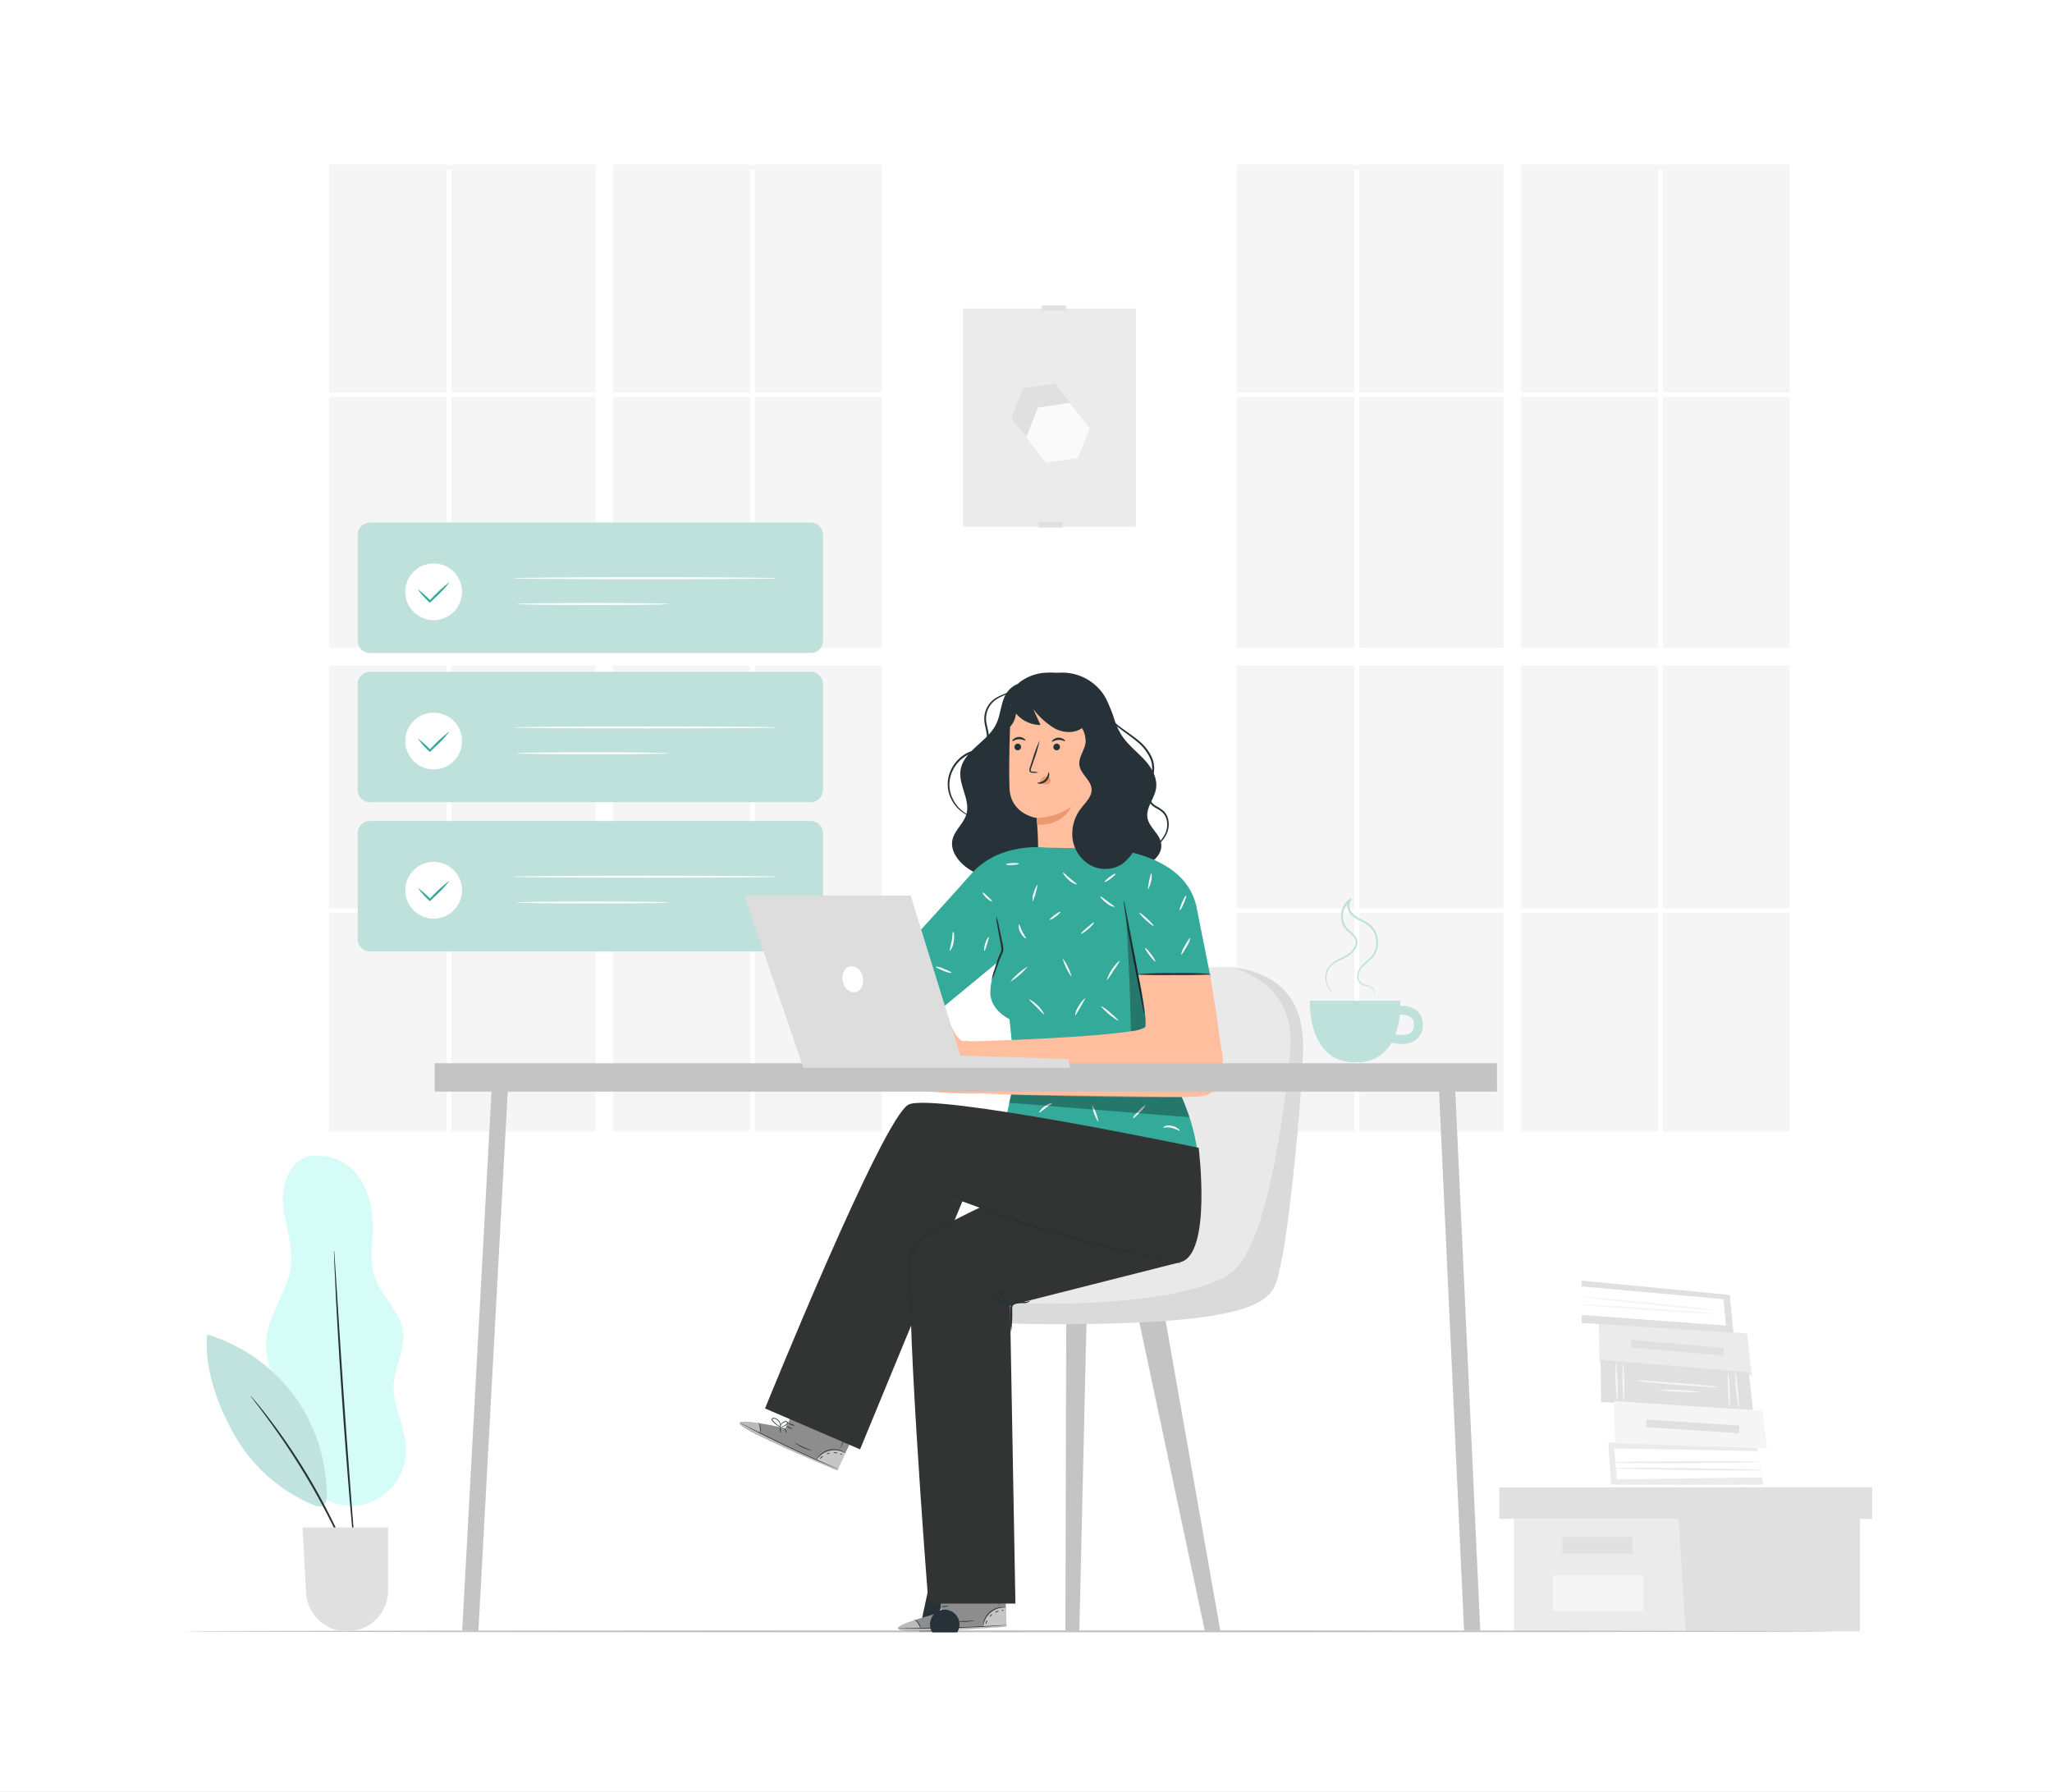 <svg xmlns="http://www.w3.org/2000/svg" width="536" height="468" viewBox="0 0 536 468"><rect x="0" y="0" width="536" height="468" fill="#808080" stroke="none"/><defs><clipPath id="clip-path"><path id="Rectangle_1852" fill="none" d="M0 0h440.987v383.336H0z" data-name="Rectangle 1852"/></clipPath><clipPath id="clip-path-5"><path id="Rectangle_1841" fill="none" d="M0 0h31.352v44.908H0z" data-name="Rectangle 1841" transform="translate(5.988 305.539)"/></clipPath><clipPath id="clip-path-9"><path id="Rectangle_1845" fill="none" d="M0 0h6.085v4.986H0z" data-name="Rectangle 1845" transform="translate(208.786 376.873)"/></clipPath><clipPath id="clip-path-10"><path id="Rectangle_1846" fill="none" d="M0 0h28.392v2.787H0z" data-name="Rectangle 1846" transform="translate(186.503 380.131)"/></clipPath><clipPath id="clip-path-11"><path id="Rectangle_1847" fill="none" d="M0 0h7.563v4.982H0z" data-name="Rectangle 1847" transform="translate(165.24 335.836)"/></clipPath><clipPath id="clip-path-12"><path id="Rectangle_1848" fill="none" d="M0 0h25.726v12.701H0z" data-name="Rectangle 1848" transform="translate(145.113 328.341)"/></clipPath><clipPath id="clip-path-13"><path id="Rectangle_1849" fill="none" d="M0 0h5.063v29.283H0z" data-name="Rectangle 1849" transform="translate(246.16 197.061)"/></clipPath><clipPath id="clip-path-14"><path id="Rectangle_1850" fill="none" d="M0 0h47.075v5.911H0z" data-name="Rectangle 1850" transform="translate(215.631 242.899)"/></clipPath><clipPath id="clip-Metro_Net_100_fiber"><path d="M0 0h536v468H0z"/></clipPath></defs><g id="Metro_Net_100_fiber" clip-path="url(#clip-Metro_Net_100_fiber)" data-name="Metro Net 100% fiber"><path fill="#fff" d="M0 0h536v468H0z"/><g id="Group_12599" data-name="Group 12599" transform="translate(48 43)"><g id="Mask_Group_12598" clip-path="url(#clip-path)" data-name="Mask Group 12598"><path id="Rectangle_1808" fill="#ebebeb" d="M0 0h45.131v56.974H0z" data-name="Rectangle 1808" transform="translate(203.555 37.56)"/><path id="Rectangle_1809" fill="#e0e0e0" d="M0 0h6.26v1.52H0z" data-name="Rectangle 1809" transform="translate(223.276 93.256)"/><path id="Path_11789" fill="#e0e0e0" d="m227.566 57.175-8.314 1.216-3.1 7.808 5.209 6.591 8.313-1.216 3.1-7.808Z" data-name="Path 11789"/><path id="Path_11790" fill="#fafafa" d="m231.452 62.223-8.313 1.216-3.1 7.808 5.21 6.591 8.313-1.216 3.1-7.808Z" data-name="Path 11790"/><path id="Rectangle_1810" fill="#e0e0e0" d="M0 0h6.26v1.301H0z" data-name="Rectangle 1810" transform="translate(224.159 36.787)"/><path id="Rectangle_1811" fill="#f5f5f5" d="M0 0h30.655v65.62H0z" data-name="Rectangle 1811" transform="translate(275.131 60.637)"/><path id="Rectangle_1812" fill="#f5f5f5" d="M0 0h37.669v63.403H0z" data-name="Rectangle 1812" transform="translate(307.059 130.841)"/><path id="Path_11791" fill="#f5f5f5" d="M349.312 0v59.5h35.769V1.292h1.273V59.5h33.1V0Z" data-name="Path 11791"/><path id="Rectangle_1813" fill="#f5f5f5" d="M0 0h30.655v63.403H0z" data-name="Rectangle 1813" transform="translate(275.131 130.842)"/><path id="Rectangle_1814" fill="#f5f5f5" d="M0 0h33.105v63.403H0z" data-name="Rectangle 1814" transform="translate(386.353 130.841)"/><path id="Rectangle_1815" fill="#f5f5f5" d="M0 0h37.669v65.62H0z" data-name="Rectangle 1815" transform="translate(307.059 60.637)"/><path id="Rectangle_1816" fill="#f5f5f5" d="M0 0h33.105v65.62H0z" data-name="Rectangle 1816" transform="translate(386.353 60.636)"/><path id="Rectangle_1817" fill="#f5f5f5" d="M0 0h30.655v57.133H0z" data-name="Rectangle 1817" transform="translate(275.131 195.379)"/><path id="Path_11792" fill="#f5f5f5" d="M275.131 0v59.5h30.655V1.292h1.273V59.5h37.669V0Z" data-name="Path 11792"/><path id="Rectangle_1818" fill="#f5f5f5" d="M0 0h37.669v57.133H0z" data-name="Rectangle 1818" transform="translate(307.059 195.38)"/><path id="Rectangle_1819" fill="#f5f5f5" d="M0 0h33.105v57.133H0z" data-name="Rectangle 1819" transform="translate(386.353 195.38)"/><path id="Rectangle_1820" fill="#f5f5f5" d="M0 0h35.769v65.62H0z" data-name="Rectangle 1820" transform="translate(349.312 60.637)"/><path id="Rectangle_1821" fill="#f5f5f5" d="M0 0h35.769v57.133H0z" data-name="Rectangle 1821" transform="translate(349.312 195.379)"/><path id="Rectangle_1822" fill="#f5f5f5" d="M0 0h35.769v63.403H0z" data-name="Rectangle 1822" transform="translate(349.312 130.841)"/><path id="Rectangle_1823" fill="#f5f5f5" d="M0 0h30.655v65.62H0z" data-name="Rectangle 1823" transform="translate(37.976 60.637)"/><path id="Rectangle_1824" fill="#f5f5f5" d="M0 0h37.669v63.403H0z" data-name="Rectangle 1824" transform="translate(69.904 130.841)"/><path id="Path_11793" fill="#f5f5f5" d="M112.156 0v59.5h35.769V1.292h1.275V59.5h33.1V0Z" data-name="Path 11793"/><path id="Rectangle_1825" fill="#f5f5f5" d="M0 0h30.655v63.403H0z" data-name="Rectangle 1825" transform="translate(37.976 130.842)"/><path id="Rectangle_1826" fill="#f5f5f5" d="M0 0h33.105v63.403H0z" data-name="Rectangle 1826" transform="translate(149.198 130.841)"/><path id="Rectangle_1827" fill="#f5f5f5" d="M0 0h37.669v65.62H0z" data-name="Rectangle 1827" transform="translate(69.903 60.637)"/><path id="Rectangle_1828" fill="#f5f5f5" d="M0 0h33.105v65.62H0z" data-name="Rectangle 1828" transform="translate(149.198 60.636)"/><path id="Rectangle_1829" fill="#f5f5f5" d="M0 0h30.655v57.133H0z" data-name="Rectangle 1829" transform="translate(37.976 195.379)"/><path id="Path_11794" fill="#f5f5f5" d="M37.975 0v59.5H68.63V1.292h1.27V59.5h37.669V0Z" data-name="Path 11794"/><path id="Rectangle_1830" fill="#f5f5f5" d="M0 0h37.669v57.133H0z" data-name="Rectangle 1830" transform="translate(69.904 195.38)"/><path id="Rectangle_1831" fill="#f5f5f5" d="M0 0h33.105v57.133H0z" data-name="Rectangle 1831" transform="translate(149.198 195.38)"/><path id="Rectangle_1832" fill="#f5f5f5" d="M0 0h35.769v65.62H0z" data-name="Rectangle 1832" transform="translate(112.156 60.637)"/><path id="Rectangle_1833" fill="#f5f5f5" d="M0 0h35.769v57.133H0z" data-name="Rectangle 1833" transform="translate(112.156 195.379)"/><path id="Rectangle_1834" fill="#f5f5f5" d="M0 0h35.769v63.403H0z" data-name="Rectangle 1834" transform="translate(112.156 130.841)"/><path id="Path_11795" fill="#ebebeb" d="M347.447 353.682v29.389h90.381v-29.389Z" data-name="Path 11795"/><path id="Path_11796" fill="#e0e0e0" d="M390.424 345.465h-46.769v8.217h97.332v-8.217Z" data-name="Path 11796"/><path id="Path_11797" fill="#e0e0e0" d="M390.424 345.465v7.456l1.9 30.15h45.507v-29.389h3.16v-8.217Z" data-name="Path 11797"/><path id="Rectangle_1835" fill="#e0e0e0" d="M0 0h18.329v4.424H0z" data-name="Rectangle 1835" transform="translate(360.087 358.421)"/><path id="Rectangle_1836" fill="#f5f5f5" d="M0 0h23.535v9.342H0z" data-name="Rectangle 1836" transform="translate(357.729 368.375)"/><path id="Path_11798" fill="#ebebeb" d="m369.774 313.016-.131-11.049 38.713 3.319 1.208 10.929Z" data-name="Path 11798"/><path id="Rectangle_1837" fill="#e0e0e0" d="M0 0h1.993v24.304H0z" data-name="Rectangle 1837" transform="rotate(-85.107 357.238 -51.362)"/><path id="Path_11799" fill="#e0e0e0" d="m365.159 302.526-.014-11.049 38.675 3.723.985 9.873Z" data-name="Path 11799"/><path id="Path_11800" fill="#fff" d="m365.147 292.98-.019 7.455 37.69 2.781-.63-6.88Z" data-name="Path 11800"/><g id="Group_12566" data-name="Group 12566"><g id="Group_12565" clip-path="url(#clip-path)" data-name="Group 12565"><path id="Path_11801" fill="#f5f5f5" d="M399.953 299.2a6.88 6.88 0 0 1-1.367-.036l-3.706-.291c-3.126-.269-7.44-.676-12.2-1.157s-9.074-.946-12.191-1.308l-3.69-.456a6.889 6.889 0 0 1-1.348-.238 6.831 6.831 0 0 1 1.363.036l3.706.291c3.125.268 7.443.675 12.208 1.157s9.076.946 12.193 1.308l3.69.456a6.9 6.9 0 0 1 1.345.238" data-name="Path 11801"/><path id="Path_11802" fill="#f5f5f5" d="M399.874 300.136a6.987 6.987 0 0 1-1.377.006l-3.74-.177c-3.157-.173-7.515-.447-12.326-.781s-9.166-.667-12.315-.933l-3.728-.342a6.954 6.954 0 0 1-1.361-.2 7 7 0 0 1 1.378-.006l3.74.178c3.157.172 7.515.446 12.327.781s9.163.666 12.313.933l3.727.342a6.923 6.923 0 0 1 1.362.2" data-name="Path 11802"/><path id="Path_11803" fill="#e0e0e0" d="m370.219 323.2-.143-11.049 38.716 3.283 1.1 9.861Z" data-name="Path 11803"/><path id="Path_11804" fill="#f5f5f5" d="M374.485 323.432a57.234 57.234 0 0 1-.425-10.9 57.242 57.242 0 0 1 .425 10.9" data-name="Path 11804"/><path id="Path_11805" fill="#f5f5f5" d="M375.941 312.65a56.941 56.941 0 0 1 .236 10.869 56.941 56.941 0 0 1-.236-10.869" data-name="Path 11805"/><path id="Path_11806" fill="#fff" d="M379.464 317.515c6.747.744 14.683 1.171 21.544 1.782" data-name="Path 11806"/><path id="Path_11807" fill="#f5f5f5" d="M401.008 319.3a20.051 20.051 0 0 1-3.17-.08c-1.952-.109-4.649-.277-7.626-.5s-5.671-.471-7.615-.7a17.534 17.534 0 0 1-3.133-.5 21.112 21.112 0 0 1 3.167.135l7.62.549c2.976.222 5.67.447 7.617.651a18.293 18.293 0 0 1 3.14.447" data-name="Path 11807"/><path id="Path_11808" fill="#f5f5f5" d="M403.837 324.977a47.212 47.212 0 0 1-.484-9.891 47.221 47.221 0 0 1 .484 9.891" data-name="Path 11808"/><path id="Path_11809" fill="#f5f5f5" d="M406.222 325.1a47.713 47.713 0 0 1-.976-9.906 47.725 47.725 0 0 1 .976 9.906" data-name="Path 11809"/><path id="Path_11810" fill="#fff" d="M385.21 319.989c4.267.291 7.517.5 10.916.583" data-name="Path 11810"/><path id="Path_11811" fill="#f5f5f5" d="M396.125 320.571a57.309 57.309 0 0 1-10.916-.582 57.516 57.516 0 0 1 10.916.582" data-name="Path 11811"/><path id="Path_11812" fill="#ebebeb" d="m372.816 344.778-.728-11.025 38.837 1.227 1.619 9.79Z" data-name="Path 11812"/><path id="Path_11813" fill="#fff" d="m374.353 343.393 37.792-.54-1.052-6.864-37.452-.692Z" data-name="Path 11813"/><path id="Path_11814" fill="#f5f5f5" d="m373.874 333.97-.358-11.043 38.773 2.53 1.291 9.838Z" data-name="Path 11814"/><path id="Rectangle_1838" fill="#e0e0e0" d="M0 0h1.993v24.304H0z" data-name="Rectangle 1838" transform="rotate(-86.288 366.895 -38.897)"/><path id="Path_11815" fill="#ebebeb" d="M411.481 338.814a8.169 8.169 0 0 1-1.484.107l-4.043.1c-3.414.06-8.13.108-13.338.128s-9.926.009-13.34-.024l-4.044-.067a8.164 8.164 0 0 1-1.484-.1 8.092 8.092 0 0 1 1.48-.107l4.042-.1c3.414-.06 8.132-.108 13.344-.128s9.928-.009 13.342.024l4.043.067a8.129 8.129 0 0 1 1.482.1" data-name="Path 11815"/><path id="Path_11816" fill="#ebebeb" d="M411.925 340.955a8.253 8.253 0 0 1-1.5.081l-4.073.026c-3.438 0-8.187-.036-13.431-.108s-9.995-.167-13.432-.262l-4.07-.139a8.2 8.2 0 0 1-1.493-.122 8.148 8.148 0 0 1 1.493-.08l4.072-.027c3.438 0 8.189.037 13.437.109s10 .167 13.433.261l4.07.139a8.269 8.269 0 0 1 1.49.122" data-name="Path 11816"/></g></g><g id="Group_12568" data-name="Group 12568"><g id="Group_12567" clip-path="url(#clip-path)" data-name="Group 12567"><path id="Path_11817" fill="#c1c1c1" d="M430.344 383.076c0 .144-96.344.26-215.162.26C96.323 383.336 0 383.22 0 383.076s96.323-.26 215.182-.26c118.818 0 215.162.116 215.162.26" data-name="Path 11817"/></g></g><g id="Group_12573" data-name="Group 12573"><g id="Group_12572" clip-path="url(#clip-path)" data-name="Group 12572"><path id="Path_11818" fill="#d6fcf7" d="M33.139 258.908c-5.292.851-7.658 7.354-7.195 12.694s2.657 10.56 2.07 15.887c-.745 6.766-5.858 12.485-6.453 19.265-.7 8 4.951 15.089 6.639 22.936.822 3.818.707 7.857 2.129 11.495a14.832 14.832 0 0 0 15.91 8.914 14.831 14.831 0 0 0 11.839-13.871c.118-6.14-3.671-11.923-3.21-18.047.34-4.527 2.993-8.816 2.424-13.319-.676-5.358-5.641-9.163-7.393-14.272s-.069-10.741-.674-16.11c-1.085-9.631-6.425-16.345-16.086-15.572" data-name="Path 11818"/><path id="Path_11819" fill="#d6fcf7" d="M6.117 305.539c-.9 8.924 3.046 19.423 7.635 27.128a42.535 42.535 0 0 0 19.978 17.34c.933.39 2.1.718 2.88.081a2.878 2.878 0 0 0 .729-2.289 44.17 44.17 0 0 0-8.574-26.329 44.17 44.17 0 0 0-22.648-15.931" data-name="Path 11819"/><g id="Group_12571" data-name="Group 12571" opacity=".1"><g id="Group_12570" data-name="Group 12570"><g id="Group_12569" clip-path="url(#clip-path-5)" data-name="Group 12569"><path id="Path_11820" d="M6.117 305.539c-.9 8.924 3.046 19.423 7.635 27.128a42.535 42.535 0 0 0 19.978 17.34c.933.39 2.1.718 2.88.081a2.878 2.878 0 0 0 .729-2.289 44.17 44.17 0 0 0-8.574-26.329 44.17 44.17 0 0 0-22.648-15.931" data-name="Path 11820"/></g></g></g><path id="Path_11821" fill="#263238" d="M44.99 368.666a2.366 2.366 0 0 1-.254-.5l-.637-1.462a224.152 224.152 0 0 0-2.359-5.361 190.441 190.441 0 0 0-8.86-17.152 190.42 190.42 0 0 0-10.6-16.14c-1.461-2-2.665-3.594-3.513-4.687l-.961-1.272a2.328 2.328 0 0 1-.308-.465 2.3 2.3 0 0 1 .387.4l1.036 1.214c.9 1.056 2.146 2.624 3.646 4.6a162.915 162.915 0 0 1 10.749 16.1 163.26 163.26 0 0 1 8.75 17.262c.981 2.276 1.734 4.134 2.214 5.434.223.607.4 1.1.549 1.5a2.35 2.35 0 0 1 .159.535" data-name="Path 11821"/><path id="Path_11822" fill="#263238" d="M39.245 283.6a5.3 5.3 0 0 1 .1.856l.178 2.458.582 9.042c.481 7.635 1.159 18.182 1.978 29.827s1.627 22.186 2.219 29.814c.29 3.778.525 6.853.691 9.035l.168 2.457a5.332 5.332 0 0 1 .024.861 5.608 5.608 0 0 1-.126-.852q-.1-.906-.262-2.449c-.206-2.179-.5-5.249-.852-9.022-.684-7.622-1.548-18.158-2.368-29.809s-1.44-22.2-1.83-29.842l-.421-9.052-.084-2.463a5.552 5.552 0 0 1 .006-.861" data-name="Path 11822"/><path id="Path_11823" fill="#e0e0e0" d="M31.037 355.94h22.348v16.407a10.728 10.728 0 0 1-21.441.573Z" data-name="Path 11823"/></g></g><g id="Group_12575" data-name="Group 12575"><g id="Group_12574" fill="#bfe1dc" clip-path="url(#clip-path)" data-name="Group 12574"><path id="Path_11824" d="M322.093 220.953a6.439 6.439 0 0 0-4.324-1.245c.006-.833-.032-1.347-.032-1.347H294.15s-.741 15.574 11.184 16.124c5.337.246 8.392-2.146 10.14-5.156a11.84 11.84 0 0 0 2.676.326 6.189 6.189 0 0 0 3.715-1.05 4.683 4.683 0 0 0 1.773-3.991 4.563 4.563 0 0 0-1.545-3.661m-1.616 5.787c-1.007.755-2.811.639-3.986.427a20.782 20.782 0 0 0 1.148-5.122 4.487 4.487 0 0 1 2.954.684 2.31 2.31 0 0 1 .72 1.885 2.47 2.47 0 0 1-.836 2.126" data-name="Path 11824"/><path id="Path_11825" d="M310.846 216.941a1.224 1.224 0 0 0 .191-.592 1.828 1.828 0 0 0-.973-1.419 5.866 5.866 0 0 0-1.251-.428 3.881 3.881 0 0 1-1.511-.676 2.263 2.263 0 0 1-.775-1.756 3.994 3.994 0 0 1 .6-2.058c.808-1.312 2.27-2.14 3.293-3.436a5.731 5.731 0 0 0 .851-4.988 5.535 5.535 0 0 0-1.388-2.425 9.44 9.44 0 0 0-2.522-1.6 7.254 7.254 0 0 1-2.667-1.908 3.918 3.918 0 0 1-.7-1.585 2.65 2.65 0 0 1 .224-1.784 2.136 2.136 0 0 1 .652-.7l.267.446a5.037 5.037 0 0 0-2.269 5.18 4.392 4.392 0 0 0 1.293 2.481 10.305 10.305 0 0 1 2.046 2.1 2.728 2.728 0 0 1 .347 1.459 3.348 3.348 0 0 1-.407 1.38 5.647 5.647 0 0 1-1.818 1.945c-1.45.917-2.944 1.378-4.045 2.218a4.241 4.241 0 0 0-1.77 3.092 5.114 5.114 0 0 0 .465 2.731 5.292 5.292 0 0 0 1.531 1.835c0 .007-.054-.016-.146-.07a2.688 2.688 0 0 1-.4-.262 4.274 4.274 0 0 1-1.166-1.414 5.226 5.226 0 0 1-.572-2.846 4.491 4.491 0 0 1 1.836-3.355c1.15-.9 2.673-1.4 4.025-2.282a5.231 5.231 0 0 0 1.656-1.8 2.417 2.417 0 0 0 .047-2.394 10.263 10.263 0 0 0-1.974-1.983 4.885 4.885 0 0 1-1.451-2.75 5.533 5.533 0 0 1 2.519-5.722l.267.446a1.624 1.624 0 0 0-.48.514 2.8 2.8 0 0 0 .436 2.808 6.866 6.866 0 0 0 2.479 1.759 9.83 9.83 0 0 1 2.644 1.7 6.013 6.013 0 0 1 1.5 2.649 6.164 6.164 0 0 1-.974 5.382c-1.124 1.372-2.571 2.169-3.319 3.363-.746 1.155-.815 2.689.052 3.4.851.689 1.955.69 2.676 1.151a1.912 1.912 0 0 1 .974 1.6.93.93 0 0 1-.171.473c-.077.084-.118.122-.125.116" data-name="Path 11825"/></g></g><g id="Group_12577" data-name="Group 12577"><g id="Group_12576" clip-path="url(#clip-path)" data-name="Group 12576"><path id="Path_11826" fill="#bfe1dc" d="M163.74 127.554H48.667a3.23 3.23 0 0 1-3.23-3.231V96.71a3.231 3.231 0 0 1 3.23-3.231H163.74a3.231 3.231 0 0 1 3.23 3.231v27.613a3.23 3.23 0 0 1-3.23 3.231" data-name="Path 11826"/><path id="Path_11827" fill="#fff" d="M71.054 116.2a7.406 7.406 0 1 1-1.145-10.41 7.406 7.406 0 0 1 1.145 10.41" data-name="Path 11827"/><path id="Path_11828" fill="#34aa9a" d="M69.439 109.052a33.027 33.027 0 0 1-4 4.265l-.979.944-.182.176-.174-.178a22.837 22.837 0 0 1-2.99-3.349 22.85 22.85 0 0 1 3.348 2.991h-.355l.968-.954a33 33 0 0 1 4.364-3.892" data-name="Path 11828"/><path id="Path_11829" fill="#fff" d="M155.108 108.019c0 .144-15.449.26-34.5.26s-34.506-.116-34.506-.26 15.446-.26 34.506-.26 34.5.116 34.5.26" data-name="Path 11829"/><path id="Path_11830" fill="#fff" d="M126.8 114.758c0 .144-8.932.26-19.947.26s-19.948-.116-19.948-.26 8.93-.26 19.948-.26 19.947.116 19.947.26" data-name="Path 11830"/><path id="Path_11831" fill="#bfe1dc" d="M163.74 166.53H48.667a3.23 3.23 0 0 1-3.23-3.23v-27.614a3.23 3.23 0 0 1 3.23-3.231H163.74a3.23 3.23 0 0 1 3.23 3.231V163.3a3.23 3.23 0 0 1-3.23 3.23" data-name="Path 11831"/><path id="Path_11832" fill="#fff" d="M71.054 155.175a7.406 7.406 0 1 1-1.145-10.41 7.406 7.406 0 0 1 1.145 10.41" data-name="Path 11832"/><path id="Path_11833" fill="#34aa9a" d="M69.439 148.028a33.027 33.027 0 0 1-4 4.265l-.979.944-.182.176-.174-.178a22.836 22.836 0 0 1-2.99-3.349 22.85 22.85 0 0 1 3.348 2.991h-.355l.968-.955a33 33 0 0 1 4.364-3.892" data-name="Path 11833"/><path id="Path_11834" fill="#fff" d="M155.108 146.995c0 .145-15.449.261-34.5.261s-34.508-.116-34.508-.261 15.446-.259 34.506-.259 34.5.116 34.5.259" data-name="Path 11834"/><path id="Path_11835" fill="#fff" d="M126.8 153.735c0 .144-8.932.26-19.947.26s-19.948-.116-19.948-.26 8.93-.26 19.948-.26 19.947.116 19.947.26" data-name="Path 11835"/><path id="Path_11836" fill="#bfe1dc" d="M163.74 205.506H48.667a3.23 3.23 0 0 1-3.23-3.23v-27.614a3.23 3.23 0 0 1 3.23-3.231H163.74a3.23 3.23 0 0 1 3.23 3.231v27.614a3.23 3.23 0 0 1-3.23 3.23" data-name="Path 11836"/><path id="Path_11837" fill="#fff" d="M71.054 194.151a7.406 7.406 0 1 1-1.145-10.41 7.406 7.406 0 0 1 1.145 10.41" data-name="Path 11837"/><path id="Path_11838" fill="#34aa9a" d="M69.439 187.005a33.027 33.027 0 0 1-4 4.265l-.979.944-.182.176-.174-.178a22.838 22.838 0 0 1-2.99-3.349 22.849 22.849 0 0 1 3.348 2.991h-.355l.968-.955a33 33 0 0 1 4.364-3.892" data-name="Path 11838"/><path id="Path_11839" fill="#fff" d="M155.108 185.972c0 .144-15.449.26-34.5.26s-34.506-.116-34.506-.26 15.446-.26 34.506-.26 34.5.116 34.5.26" data-name="Path 11839"/><path id="Path_11840" fill="#fff" d="M126.8 192.711c0 .144-8.932.26-19.947.26s-19.948-.116-19.948-.26 8.93-.26 19.948-.26 19.947.116 19.947.26" data-name="Path 11840"/></g></g><path id="Path_11841" fill="#c4c4c4" d="m230.52 300.649-.231 82.426h3.646l1.911-82.634Z" data-name="Path 11841"/><path id="Path_11842" fill="#c4c4c4" d="m249.008 299.525 17.721 83.551h4.06l-14.751-83.551Z" data-name="Path 11842"/><path id="Path_11843" fill="#263238" d="M192.121 383.076h4.061l19.609-82.634-5.876-.338Z" data-name="Path 11843"/><g id="Group_12597" data-name="Group 12597"><g id="Group_12596" clip-path="url(#clip-path)" data-name="Group 12596"><path id="Path_11844" fill="#e9e9e9" d="M272.018 209.6s22.466-1.283 20.22 24.714-3.531 52.313-11.875 61.3-92.432 9.308-99.493 1.926 13.48-7.06 17.332-7.06 27.6 2.246 35.3-17.973 5.778-64.189 38.513-62.906" data-name="Path 11844"/><path id="Path_11845" fill="#dadada" d="M273.46 209.614s17.174 3.517 15.568 21.49-6.1 49.425-14.441 57.448-41.042 9.772-58.734 8.666c-20.539-1.284-33.5-5.195-33.5-5.195s-3.749 2.411-2.613 3.964 11.15 7.8 59.7 6.756 45.173-8.2 47.189-16.028 6.244-49.541 5.656-58.714-5.2-16.778-18.82-18.387" data-name="Path 11845"/><path id="Path_11846" fill="#263238" d="M225.218 133.389a13.045 13.045 0 0 1 15.026 4.977c2.171 3.351 2.673 7.581 4.889 10.9 1.571 2.352 3.892 4.085 5.807 6.167s3.492 4.825 3.009 7.612c-.454 2.619-2.668 4.932-2.223 7.552.416 2.455 3.036 4.054 3.542 6.492.6 2.871-2.17 5.555-5.067 6s-5.782-.67-8.507-1.752-5.633-2.166-8.518-1.643c-3.358.609-5.921 3.237-8.857 4.974a18.317 18.317 0 0 1-19.955-1.189c-2.207-1.689-4.128-4.316-3.594-7.044.5-2.542 2.948-4.3 3.662-6.79 1.063-3.7-2.017-7.483-1.552-11.307.626-5.145 6.966-7.5 9.28-12.134 1.11-2.225 1.207-4.832 2.186-7.119s3.521-4.328 5.81-3.354" data-name="Path 11846"/><path id="Path_11847" fill="#ffbe9d" d="M223.058 180.171c.337-1.825-.253-9.526-.253-9.526s-6.827-.862-7.121-7.829.4-23.014.4-23.014l12.566-6.034 10.966 12.5.207 33.79Z" data-name="Path 11847"/><path id="Path_11848" fill="#263238" d="M216.975 152.1a.868.868 0 1 0 .884-.875.883.883 0 0 0-.884.875" data-name="Path 11848"/><path id="Path_11849" fill="#263238" d="M216.417 150.541c.11.117.76-.431 1.7-.466s1.629.438 1.729.311c.049-.056-.064-.271-.367-.492a2.258 2.258 0 0 0-2.734.123c-.284.248-.378.472-.324.524" data-name="Path 11849"/><path id="Path_11850" fill="#263238" d="M227.147 152.1a.868.868 0 1 0 .884-.875.883.883 0 0 0-.884.875" data-name="Path 11850"/><path id="Path_11851" fill="#263238" d="M226.777 150.721c.11.117.761-.431 1.7-.466.935-.05 1.63.438 1.729.311.049-.056-.063-.271-.367-.492a2.258 2.258 0 0 0-2.734.123c-.283.248-.378.472-.324.524" data-name="Path 11851"/><path id="Path_11852" fill="#263238" d="M223.265 158.764a5.782 5.782 0 0 0-1.525-.232c-.239-.017-.466-.059-.509-.232a1.4 1.4 0 0 1 .148-.764l.676-1.977a35.917 35.917 0 0 0 1.507-5.159 35.792 35.792 0 0 0-1.889 5.026l-.646 1.987a1.586 1.586 0 0 0-.108 1.009.6.6 0 0 0 .4.358 1.509 1.509 0 0 0 .407.044 5.728 5.728 0 0 0 1.54-.06" data-name="Path 11852"/><path id="Path_11853" fill="#eb996e" d="M222.8 170.645a16.628 16.628 0 0 0 9.04-2.959s-2.125 5.075-8.922 4.669Z" data-name="Path 11853"/><path id="Path_11854" fill="#eb996e" d="M223.6 161.22a1.823 1.823 0 0 1 1.084-1.337 1.441 1.441 0 0 1 1.205.022 1.034 1.034 0 0 1 .556 1.026 1.193 1.193 0 0 1-.966.9 3.3 3.3 0 0 1-1.388-.094.982.982 0 0 1-.362-.133.335.335 0 0 1-.151-.332" data-name="Path 11854"/><path id="Path_11855" fill="#263238" d="M225.919 158.727c.065-.009.178.256.143.71a2.484 2.484 0 0 1-2.383 2.248c-.455.009-.713-.12-.7-.184 0-.143 1.094-.055 1.957-.87s.84-1.91.983-1.9" data-name="Path 11855"/><path id="Path_11856" fill="#263238" d="M215.508 139.025a8.367 8.367 0 0 0 8.279 7.326l-1.9-4.163a19.853 19.853 0 0 0 5.727 5.127c2.3 1.165 5.326 1.295 7.289-.379.639 1.705.627 3.594 1.212 5.318s1.963 8.833 3.764 8.562c1.653-.249 2.826-7.418 3.248-9.035a14.779 14.779 0 0 0-3.266-12.931 17.743 17.743 0 0 0-14.6-6.154 12.294 12.294 0 0 0-6.778 2.386 9.42 9.42 0 0 0-3.333 5.327" data-name="Path 11856"/><path id="Path_11857" fill="#263238" d="M206.149 170.42a1.7 1.7 0 0 1-.473-.108 6.47 6.47 0 0 1-1.286-.538 9.179 9.179 0 0 1-3.638-3.567 8.658 8.658 0 0 1-.643-7.444 9.658 9.658 0 0 1 2.552-3.737 9.094 9.094 0 0 1 4.324-2.191 3.709 3.709 0 0 0 2.019-.957 3.337 3.337 0 0 0 .766-2c.12-1.473-.458-2.9-.621-4.342a6.388 6.388 0 0 1 3.406-6.48c.966-.513 1.883-.843 2.661-1.178a10.238 10.238 0 0 0 1.911-1 6.683 6.683 0 0 0 1.312-1.281 1.76 1.76 0 0 1-.223.433 4.558 4.558 0 0 1-.968 1.011 9.693 9.693 0 0 1-1.913 1.1c-.776.363-1.681.719-2.6 1.234a6.069 6.069 0 0 0-2.393 2.353 5.934 5.934 0 0 0-.716 3.745c.157 1.367.767 2.8.653 4.442a3.824 3.824 0 0 1-.891 2.313 4.185 4.185 0 0 1-2.28 1.114 9.007 9.007 0 0 0-6.55 5.593 8.343 8.343 0 0 0 .516 7.093 9.345 9.345 0 0 0 3.417 3.571c1.025.6 1.677.77 1.659.822" data-name="Path 11857"/><path id="Path_11858" fill="#263238" d="M251.438 179.582c-.023-.038.591-.4 1.626-1.141a9.609 9.609 0 0 0 3.423-3.993 5.578 5.578 0 0 0 .192-3.543 3.777 3.777 0 0 0-.993-1.677 8.736 8.736 0 0 0-1.787-1.2 4.821 4.821 0 0 1-2.536-4.047c-.075-1.81 1.054-3.313 1.453-4.922a6.687 6.687 0 0 0-.758-4.739 12.107 12.107 0 0 0-2.967-3.551c-2.294-1.923-4.678-3.328-6.328-4.97a10.557 10.557 0 0 1-2.94-4.571 6.556 6.556 0 0 1-.242-1.468 1.92 1.92 0 0 1 .03-.518 12.112 12.112 0 0 0 .405 1.927 10.818 10.818 0 0 0 3 4.364c1.641 1.571 4.02 2.926 6.385 4.87a12.48 12.48 0 0 1 3.106 3.677 7.163 7.163 0 0 1 .813 5.1c-.46 1.754-1.528 3.2-1.448 4.779a4.334 4.334 0 0 0 2.273 3.652 9.013 9.013 0 0 1 1.861 1.281 4.188 4.188 0 0 1 1.086 1.884 5.913 5.913 0 0 1-.264 3.8 7.774 7.774 0 0 1-1.8 2.564 12.548 12.548 0 0 1-1.846 1.46c-.539.353-.973.6-1.271.758a1.9 1.9 0 0 1-.47.216" data-name="Path 11858"/><path id="Path_11859" fill="#263238" d="M215.28 147.361a5.782 5.782 0 0 0 1.943-3.121 17.217 17.217 0 0 0 .453-3.709c.017-.361-.035-.827-.384-.922s-.62.257-.783.565a12.016 12.016 0 0 0-1.232 7.545c.075-.067.149-.136.223-.2" data-name="Path 11859"/><path id="Path_11860" fill="#8d8d8d" d="m197.831 378.12-.185-8.991 16.84-.453.409 13.151-1.043.1c-4.64.383-23.618 1.621-26.75.763-3.493-.958 10.729-4.565 10.729-4.565" data-name="Path 11860"/><g id="Group_12580" data-name="Group 12580" opacity=".5"><g id="Group_12579" data-name="Group 12579"><g id="Group_12578" clip-path="url(#clip-path-9)" data-name="Group 12578"><path id="Path_11861" fill="#fff" d="M208.786 381.859a5.842 5.842 0 0 1 2.052-3.648 5.673 5.673 0 0 1 3.9-1.33l.131 4.706Z" data-name="Path 11861"/></g></g></g><g id="Group_12583" data-name="Group 12583" opacity=".4"><g id="Group_12582" data-name="Group 12582"><g id="Group_12581" clip-path="url(#clip-path-10)" data-name="Group 12581"><path id="Path_11862" fill="#fff" d="M190.889 380.131s-4.976 1.582-4.328 2.391 19.874.28 28.334-.7l-.037-.375-22.421.808s-.567-2.113-1.548-2.128" data-name="Path 11862"/></g></g></g><path id="Path_11863" fill="#263238" d="M215.122 381.433a1.6 1.6 0 0 1-.289.039l-.83.073-3.057.216c-2.582.164-6.153.344-10.1.456s-7.524.134-10.111.116l-3.065-.043-.832-.026a1.542 1.542 0 0 1-.291-.023 1.579 1.579 0 0 1 .291-.018l.833-.013 3.063-.022c2.587-.019 6.16-.064 10.106-.175s7.515-.269 10.1-.4l3.06-.151.833-.035a1.613 1.613 0 0 1 .291 0" data-name="Path 11863"/><path id="Path_11864" fill="#263238" d="M192.449 382.521a4.454 4.454 0 0 0-1.687-2.588 2.722 2.722 0 0 1 1.687 2.588" data-name="Path 11864"/><path id="Path_11865" fill="#263238" d="M197.348 379.863c-.047.031-.292-.251-.549-.632s-.426-.714-.379-.745.292.251.549.631.426.714.379.746" data-name="Path 11865"/><path id="Path_11866" fill="#263238" d="M198.692 379.105c-.037.043-.307-.127-.6-.38s-.509-.492-.473-.535.307.127.6.38.508.492.472.535" data-name="Path 11866"/><path id="Path_11867" fill="#263238" d="M199.51 377.492a3.847 3.847 0 1 1-.883-.068 1.981 1.981 0 0 1 .883.068" data-name="Path 11867"/><path id="Path_11868" fill="#263238" d="M199.775 376.363a2.477 2.477 0 0 1-1.989.2 76.852 76.852 0 0 0 1.989-.2" data-name="Path 11868"/><path id="Path_11869" fill="#263238" d="M196.736 378.41a3.114 3.114 0 0 1-1.082.023 6.354 6.354 0 0 1-1.159-.222 3.205 3.205 0 0 1-.667-.254.579.579 0 0 1-.277-.329.426.426 0 0 1 .152-.437 1.986 1.986 0 0 1 2.47.513 1.937 1.937 0 0 1 .373.713.6.6 0 0 1 .036.291 3.055 3.055 0 0 0-.519-.909 1.947 1.947 0 0 0-.941-.576 1.68 1.68 0 0 0-1.287.124c-.168.132-.1.332.1.441a3.253 3.253 0 0 0 .615.243 7.606 7.606 0 0 0 1.122.259c.652.1 1.064.087 1.065.12" data-name="Path 11869"/><path id="Path_11870" fill="#263238" d="M196.458 378.471a1.057 1.057 0 0 1-.145-.748 1.753 1.753 0 0 1 .272-.8 1.088 1.088 0 0 1 .886-.576.429.429 0 0 1 .347.49 1.177 1.177 0 0 1-.17.489 3.345 3.345 0 0 1-.492.669 1.565 1.565 0 0 1-.608.455c-.019-.026.21-.2.5-.551a3.894 3.894 0 0 0 .434-.662c.142-.233.232-.646-.04-.688-.271-.018-.541.259-.7.479a1.771 1.771 0 0 0-.287.712 3.779 3.779 0 0 0 0 .73" data-name="Path 11870"/><path id="Path_11871" fill="#263238" d="M214.652 376.835c0 .038-.484-.033-1.242.078a5.275 5.275 0 0 0-4.314 3.637c-.237.729-.249 1.215-.287 1.211a.986.986 0 0 1-.01-.34 4.466 4.466 0 0 1 .159-.913 5.118 5.118 0 0 1 4.434-3.738 4.425 4.425 0 0 1 .927 0 .99.99 0 0 1 .333.067" data-name="Path 11871"/><path id="Path_11872" fill="#263238" d="M212.714 369.876a59.336 59.336 0 0 1 .278 6.918 58.18 58.18 0 0 1-.278-6.918" data-name="Path 11872"/><path id="Path_11873" fill="#263238" d="M206.622 380.275a13.811 13.811 0 0 1-4.92.182c0-.059 1.106-.022 2.461-.074s2.451-.167 2.459-.108" data-name="Path 11873"/><path id="Path_11874" fill="#263238" d="M209.922 380.179c.042.04-.084.236-.189.491s-.161.481-.219.479-.094-.264.031-.558.34-.452.377-.412" data-name="Path 11874"/><path id="Path_11875" fill="#263238" d="M211.123 378.6c.041.038-.063.217-.232.4s-.34.3-.381.259.062-.217.232-.4.34-.3.381-.259" data-name="Path 11875"/><path id="Path_11876" fill="#263238" d="M212.883 377.841c-.01.058-.234.062-.479.156s-.42.23-.465.193.089-.273.394-.385.566-.016.55.036" data-name="Path 11876"/><path id="Path_11877" fill="#263238" d="M214.141 377.473c.022.052-.073.141-.211.2s-.268.063-.29.011.073-.141.211-.2.268-.063.29-.011" data-name="Path 11877"/><path id="Path_11878" fill="#8d8d8d" d="m157.162 330.015 3.9-8.1 15.222 7.216-5.584 11.911-.972-.387c-4.311-1.758-21.8-9.242-24.2-11.424-2.681-2.434 11.633.784 11.633.784" data-name="Path 11878"/><g id="Group_12586" data-name="Group 12586" opacity=".5"><g id="Group_12585" data-name="Group 12585"><g id="Group_12584" clip-path="url(#clip-path-11)" data-name="Group 12584"><path id="Path_11879" fill="#fff" d="M165.24 338.306a5.846 5.846 0 0 1 3.481-2.324 5.679 5.679 0 0 1 4.082.58l-2.013 4.256Z" data-name="Path 11879"/></g></g></g><g id="Group_12589" data-name="Group 12589" opacity=".4"><g id="Group_12588" data-name="Group 12588"><g id="Group_12587" clip-path="url(#clip-path-12)" data-name="Group 12587"><path id="Path_11880" fill="#fff" d="M150.061 328.668s-5.153-.841-4.941.174 17.6 9.242 25.582 12.2l.137-.352-20.36-9.424s.451-2.141-.418-2.6" data-name="Path 11880"/></g></g></g><path id="Path_11881" fill="#263238" d="M171.083 340.794a1.533 1.533 0 0 1-.275-.1l-.773-.31-2.824-1.191a299.624 299.624 0 0 1-18.283-8.635l-2.713-1.425-.731-.4a1.669 1.669 0 0 1-.249-.152 1.587 1.587 0 0 1 .268.115l.748.366 2.742 1.367c2.315 1.153 5.522 2.729 9.092 4.416s6.822 3.161 9.184 4.216l2.8 1.25.758.346a1.527 1.527 0 0 1 .259.133" data-name="Path 11881"/><path id="Path_11882" fill="#263238" d="M150.371 331.505a4.453 4.453 0 0 0-.334-3.072 2.723 2.723 0 0 1 .334 3.072" data-name="Path 11882"/><path id="Path_11883" fill="#263238" d="M155.943 331.352a3.42 3.42 0 0 1-.2-1.648 3.42 3.42 0 0 1 .2 1.648" data-name="Path 11883"/><path id="Path_11884" fill="#263238" d="M157.484 331.283c-.052.022-.216-.252-.367-.612s-.231-.669-.179-.691.216.252.367.612.231.669.179.691" data-name="Path 11884"/><path id="Path_11885" fill="#263238" d="M158.944 330.215a1.986 1.986 0 0 1-.842-.275c-.442-.2-.781-.409-.757-.46a1.993 1.993 0 0 1 .842.275c.442.2.781.409.757.46" data-name="Path 11885"/><path id="Path_11886" fill="#263238" d="M159.691 329.328a2.476 2.476 0 0 1-1.866-.717 5.425 5.425 0 0 1 .93.365 5.357 5.357 0 0 1 .936.352" data-name="Path 11886"/><path id="Path_11887" fill="#263238" d="M156.055 329.779a3.139 3.139 0 0 1-.976-.469 6.338 6.338 0 0 1-.933-.723 3.2 3.2 0 0 1-.48-.528.587.587 0 0 1-.1-.418.425.425 0 0 1 .333-.321 1.984 1.984 0 0 1 1.971 1.575 1.939 1.939 0 0 1 .01.8c-.04.186-.088.28-.1.276a3.027 3.027 0 0 0-.05-1.046 1.949 1.949 0 0 0-.579-.938 1.678 1.678 0 0 0-1.2-.473c-.21.042-.236.253-.111.438a3.2 3.2 0 0 0 .438.495 7.381 7.381 0 0 0 .884.739c.537.381.909.559.895.589" data-name="Path 11887"/><path id="Path_11888" fill="#263238" d="M155.778 329.707a1.068 1.068 0 0 1 .209-.733 1.779 1.779 0 0 1 .6-.588 1.086 1.086 0 0 1 1.051-.113.431.431 0 0 1 .088.594 1.185 1.185 0 0 1-.374.359 3.3 3.3 0 0 1-.742.373 1.575 1.575 0 0 1-.747.131c-.006-.032.278-.083.694-.265a3.8 3.8 0 0 0 .688-.394c.232-.143.5-.471.275-.631a.964.964 0 0 0-.841.11 1.782 1.782 0 0 0-.578.505 3.957 3.957 0 0 0-.328.652" data-name="Path 11888"/><path id="Path_11889" fill="#263238" d="M172.744 336.481c-.02.033-.417-.248-1.143-.493a5.277 5.277 0 0 0-5.493 1.292c-.541.543-.771.971-.8.95a.956.956 0 0 1 .145-.307 4.352 4.352 0 0 1 .554-.743 5.12 5.12 0 0 1 5.646-1.327 4.447 4.447 0 0 1 .827.417.977.977 0 0 1 .267.211" data-name="Path 11889"/><path id="Path_11890" fill="#263238" d="M174.164 329.4a58.648 58.648 0 0 1-2.882 6.295 58.648 58.648 0 0 1 2.882-6.295" data-name="Path 11890"/><path id="Path_11891" fill="#263238" d="M164.026 335.915a13.818 13.818 0 0 1-4.47-2.064c.031-.051 1 .481 2.228 1.047s2.261.961 2.242 1.017" data-name="Path 11891"/><path id="Path_11892" fill="#263238" d="M167.013 337.323c.019.055-.181.172-.391.352s-.36.356-.411.328.035-.278.279-.483.508-.249.523-.2" data-name="Path 11892"/><path id="Path_11893" fill="#263238" d="M168.8 336.456c.019.053-.154.165-.387.25s-.438.111-.457.058.154-.165.387-.25.438-.111.457-.058" data-name="Path 11893"/><path id="Path_11894" fill="#263238" d="M170.712 336.578c-.035.047-.236-.051-.5-.078s-.479.016-.5-.038.2-.2.525-.165.512.241.474.281" data-name="Path 11894"/><path id="Path_11895" fill="#263238" d="M172 336.818c0 .056-.129.093-.278.082s-.268-.065-.264-.121.129-.093.279-.082.267.065.263.121" data-name="Path 11895"/><path id="Path_11896" fill="#34aa9a" d="m268.215 212.325-3.581-17.96c-2.638-14.7-23.246-15.712-23.246-15.712l-16.173-.262s-11.989-1.612-19.39 6.73c-7.658 8.634-17.065 18.838-17.065 18.838l7.187 18.073 17.014-14.041a17.394 17.394 0 0 0-2.282 8.168c0 4.788 5 7 5 7l1.53 14.574-5.078 23.53 52.813-2.117a52.529 52.529 0 0 0-7.786-22.193l.981-24.624Z" data-name="Path 11896"/><path id="Path_11897" fill="#263238" d="M245.546 192.193a5.184 5.184 0 0 1 .277 1.149l.617 3.15 2.012 10.4c.771 4.067 1.438 7.756 1.864 10.436.212 1.34.365 2.429.455 3.183a5.109 5.109 0 0 1 .076 1.18 5.225 5.225 0 0 1-.276-1.149c-.167-.851-.374-1.9-.618-3.15l-2.012-10.4c-.771-4.065-1.437-7.753-1.863-10.434a84.557 84.557 0 0 1-.455-3.183 5.082 5.082 0 0 1-.077-1.18" data-name="Path 11897"/><path id="Path_11898" fill="#263238" d="M268.479 211.384a91.533 91.533 0 0 1-9.756.295 91.572 91.572 0 0 1-9.758-.226 91.544 91.544 0 0 1 9.757-.295 91.56 91.56 0 0 1 9.757.226" data-name="Path 11898"/><path id="Path_11899" fill="#ffbe9d" d="M270.495 227.656c-1.044-8.626-2.432-15.981-2.432-15.981h-18.7s2.323 10.945 1.8 13.483c-.453 2.211-36.688 3.676-46.131 3.824-.561-.424-1.378.286-2.1-.346a7.532 7.532 0 0 1-1.606-1.982 11.792 11.792 0 0 1-1.293-2.926.965.965 0 0 0-1.792-.41c-.377.809.048 3.5 1.842 6.1s-2.909 1.249-4.632.788-7.116-1.629-7.673-1.2c-.816.631-.3 1.647 1.426 2.066 1.752.424 6.835 2.051 6.555 2.972s-9.013-1.561-9.013-1.561-1.785-.838-2.142.216c-.645 1.9 8.832 3.823 9.738 3.984.63.111.361 1.123-.309.967-.69-.162-8.66-2.671-9.335-.742-.517 1.479 7.781 1.656 9.155 3.119s-6.281-.791-6.719.643c-.163.535 3.02.782 7.6 1.425a117.009 117.009 0 0 0 14.147.5c10.615.582 48.134 1.358 56.142.792 9.338-.66 5.834-12.774 5.475-15.737" data-name="Path 11899"/><path id="Path_11900" fill="#263238" d="M211.074 212.835a13.545 13.545 0 0 1 .635-2.427 60.91 60.91 0 0 1 .833-2.593c.17-.485.357-.992.572-1.512.118-.281.265-.521.34-.754a2.376 2.376 0 0 0 .1-.775 11.618 11.618 0 0 0-.251-1.658l-.293-1.578-.467-2.677a11.958 11.958 0 0 1-.3-2.492 12.1 12.1 0 0 1 .661 2.422c.177.816.37 1.7.576 2.655l.323 1.572a11.009 11.009 0 0 1 .272 1.744 2.842 2.842 0 0 1-.125.95c-.107.314-.265.558-.362.789-.216.506-.411 1-.592 1.478l-.934 2.545a10.753 10.753 0 0 1-.984 2.311" data-name="Path 11900"/><path id="Path_11901" fill="#263238" d="M232.867 144.626c1.449 1.856 2.98 3.987 2.692 6.324-.251 2.043-1.882 3.857-1.608 5.9.316 2.351 3.045 3.884 3.18 6.252.113 1.965-1.578 3.482-2.774 5.045a10.819 10.819 0 0 0-2.183 7.975 9.34 9.34 0 0 0 4.571 6.8 8.228 8.228 0 0 0 8.1-.08 11.522 11.522 0 0 0 4.478-6.273c1.114-3.219 1.421-7.02-.5-9.836-.777-1.14-1.91-2.125-2.161-3.481-.318-1.722.9-3.346 1.1-5.086.259-2.33-1.349-4.459-3.136-5.977s-3.878-2.756-5.2-4.689" data-name="Path 11901"/><g id="Group_12592" data-name="Group 12592" opacity=".3"><g id="Group_12591" data-name="Group 12591"><g id="Group_12590" clip-path="url(#clip-path-13)" data-name="Group 12590"><path id="Path_11902" d="M246.161 197.061a620.652 620.652 0 0 1 1.239 29.282 7.562 7.562 0 0 0 3.767-1.185c.519-4.278-2.724-17.305-5.006-28.1" data-name="Path 11902"/></g></g></g><path id="Path_11903" fill="#fafafa" d="M221.79 192.457a4.054 4.054 0 0 1 .229-2.273c.345-1.22.877-2.111 1-2.052a21.472 21.472 0 0 1-1.233 4.325" data-name="Path 11903"/><path id="Path_11904" fill="#fafafa" d="M211.154 192.427c-.079.117-.789-.231-1.486-.893s-1.086-1.35-.973-1.435.664.428 1.331 1.057 1.211 1.151 1.128 1.271" data-name="Path 11904"/><path id="Path_11905" fill="#fafafa" d="M201.017 200.718c-.041 0-.089-.09-.142-.271l.228-.017a6.511 6.511 0 0 1 0 2.472 4.5 4.5 0 0 1-1.043 2.547 20.492 20.492 0 0 1 .529-2.635c.183-1.031.222-1.94.285-2.372l.228-.017c-.016.187-.045.289-.086.293" data-name="Path 11905"/><path id="Path_11906" fill="#fafafa" d="M200.571 211.1a5.1 5.1 0 0 1-2.192-.573c-1.159-.451-2.056-.925-2-1.059a5.083 5.083 0 0 1 2.193.573c1.158.451 2.055.925 2 1.059" data-name="Path 11906"/><path id="Path_11907" fill="#fafafa" d="M209.128 205.352c-.139-.022-.112-.9.21-1.931s.8-1.77.923-1.709-.12.874-.426 1.864-.562 1.8-.707 1.776" data-name="Path 11907"/><path id="Path_11908" fill="#fafafa" d="M218.16 182.589c.007.144-.748.3-1.686.341s-1.7-.035-1.711-.179.748-.3 1.686-.341 1.7.035 1.711.179" data-name="Path 11908"/><path id="Path_11909" fill="#fafafa" d="M220 202.117c-.088.1-.9-.5-1.444-1.6a2.83 2.83 0 0 1-.394-2.117c.15-.019.359.886.861 1.887s1.083 1.722.977 1.829" data-name="Path 11909"/><path id="Path_11910" fill="#fafafa" d="M237.766 197.934c.1.1-.537.9-1.485 1.713s-1.836 1.324-1.919 1.209.647-.8 1.579-1.6 1.721-1.421 1.825-1.318" data-name="Path 11910"/><path id="Path_11911" fill="#fafafa" d="M228.979 195.173c.086.116-.47.673-1.241 1.244s-1.465.941-1.55.825.469-.672 1.24-1.244 1.465-.94 1.551-.825" data-name="Path 11911"/><path id="Path_11912" fill="#fafafa" d="M233.287 187.989a4.056 4.056 0 0 1-2.127-1.181c-1.034-.883-1.6-1.843-1.49-1.923s.843.687 1.829 1.528 1.86 1.445 1.788 1.576" data-name="Path 11912"/><path id="Path_11913" fill="#fafafa" d="M243.4 185.187c.087.115-.482.692-1.27 1.289s-1.5.99-1.586.875.482-.692 1.271-1.29 1.5-.989 1.585-.874" data-name="Path 11913"/><path id="Path_11914" fill="#fafafa" d="M251.844 189.193a22.052 22.052 0 0 1 .847-4.225 3.686 3.686 0 0 1-.016 2.194c-.238 1.2-.7 2.082-.831 2.031" data-name="Path 11914"/><path id="Path_11915" fill="#fafafa" d="M253.333 198.82c-.1.106-1-.568-2.028-1.5s-1.773-1.783-1.676-1.889 1.005.568 2.028 1.505 1.773 1.782 1.676 1.888" data-name="Path 11915"/><path id="Path_11916" fill="#fafafa" d="M260.161 194.772c-.132-.056.128-.964.581-2.028s.927-1.881 1.06-1.824-.128.964-.581 2.028-.928 1.88-1.06 1.824" data-name="Path 11916"/><path id="Path_11917" fill="#fafafa" d="M260.519 206.338a6.263 6.263 0 0 1 .975-2.322c.665-1.213 1.306-2.141 1.433-2.072a6.256 6.256 0 0 1-.976 2.322c-.665 1.213-1.306 2.141-1.432 2.072" data-name="Path 11917"/><path id="Path_11918" fill="#fafafa" d="M253.781 208.112c-.115.087-.8-.633-1.536-1.608s-1.235-1.834-1.12-1.921.8.633 1.536 1.608 1.235 1.834 1.12 1.921" data-name="Path 11918"/><path id="Path_11919" fill="#fafafa" d="M241.063 213.058a11.3 11.3 0 0 1 3.489-5.248 15.113 15.113 0 0 1-1.684 2.664 15.155 15.155 0 0 1-1.8 2.584" data-name="Path 11919"/><path id="Path_11920" fill="#fafafa" d="M231.919 212.138a14.069 14.069 0 0 1-2.354-4.846 14.069 14.069 0 0 1 2.354 4.846" data-name="Path 11920"/><path id="Path_11921" fill="#fafafa" d="M220.411 209.458a17.581 17.581 0 0 1-4.532 3.965 17.488 17.488 0 0 1 4.532-3.965" data-name="Path 11921"/><path id="Path_11922" fill="#fafafa" d="M224.783 221.965c-.119.088-.945-.844-2.021-1.924s-2-1.918-1.91-2.037a9.043 9.043 0 0 1 3.931 3.961" data-name="Path 11922"/><path id="Path_11923" fill="#fafafa" d="M232.84 222.342a4.906 4.906 0 0 1 .9-2.546c.751-1.306 1.659-2.14 1.76-2.045a165.211 165.211 0 0 1-2.655 4.591" data-name="Path 11923"/><path id="Path_11924" fill="#fafafa" d="M244.135 223.617a17.5 17.5 0 0 1-4.62-3.861 8.855 8.855 0 0 1 2.477 1.731c1.282 1.071 2.241 2.025 2.143 2.13" data-name="Path 11924"/><path id="Path_11925" fill="#fafafa" d="M243.145 193.881a4.149 4.149 0 0 1-2.115-1.029c-1.054-.774-1.71-1.62-1.608-1.716s.9.552 1.917 1.3 1.874 1.316 1.806 1.448" data-name="Path 11925"/><path id="Path_11926" fill="#fafafa" d="M226.8 245.128c.056.14-.757.578-1.656 1.244s-1.565 1.3-1.681 1.209.406-.922 1.373-1.629 1.918-.953 1.964-.824" data-name="Path 11926"/><path id="Path_11927" fill="#fafafa" d="M238.9 250.076a11.047 11.047 0 0 1-1.648-4.472 11.048 11.048 0 0 1 1.648 4.472" data-name="Path 11927"/><path id="Path_11928" fill="#fafafa" d="M251.1 245.754c.1.1-.518.919-1.39 1.83s-1.662 1.569-1.766 1.47.518-.919 1.39-1.83 1.662-1.569 1.766-1.47" data-name="Path 11928"/><path id="Path_11929" fill="#fafafa" d="M260.128 252.332c-.1.114-.912-.527-2.111-.758-1.2-.258-2.192.013-2.24-.132a2.616 2.616 0 0 1 2.344-.379c1.364.272 2.119 1.189 2.007 1.269" data-name="Path 11929"/><path id="Path_11930" fill="#323433" d="M265.1 256.781s-69.06-14.467-75.746-11.3-37.52 79.382-37.52 79.382l24.824 10.68 26.719-64.76s48.35 17.66 56.8 15.906 4.927-29.909 4.927-29.909" data-name="Path 11930"/><path id="Path_11931" fill="#323433" d="M234.233 260.844c-1.056.352-41 16.773-43.819 22.052s4.1 92.932 4.1 92.932h22.721l-1.407-77.9 44.343-11.235Z" data-name="Path 11931"/><path id="Path_11932" fill="#263238" d="M260.4 286.868a3.074 3.074 0 0 1-.655-.08l-1.858-.33c-1.612-.3-3.94-.755-6.806-1.364-5.735-1.211-13.629-3.041-22.232-5.508a261.307 261.307 0 0 1-12.029-3.8c-3.653-1.3-6.929-2.517-9.626-3.671-1.36-.55-2.569-1.1-3.63-1.578s-1.973-.9-2.7-1.27l-1.686-.85a3.1 3.1 0 0 1-.572-.328 3.187 3.187 0 0 1 .618.234l1.725.76c.743.345 1.662.742 2.736 1.188s2.287.976 3.652 1.5c2.708 1.108 5.99 2.286 9.643 3.558a299.28 299.28 0 0 0 12.017 3.757c8.587 2.462 16.457 4.346 22.167 5.648l6.767 1.526 1.839.425a3.11 3.11 0 0 1 .634.183" data-name="Path 11932"/><path id="Path_11933" fill="#263238" d="M190.423 303.032a6.46 6.46 0 0 1-.21-1.312l-.38-3.6c-.144-1.554-.312-3.355-.5-5.336a24.4 24.4 0 0 1-.01-6.609 10.306 10.306 0 0 1 3.317-5.712 17.406 17.406 0 0 1 4.544-2.923 35.539 35.539 0 0 1 3.374-1.329 6.323 6.323 0 0 1 1.276-.372c.038.093-1.757.718-4.49 2.033a17.985 17.985 0 0 0-4.377 2.942 9.985 9.985 0 0 0-3.132 5.459 25.138 25.138 0 0 0-.023 6.471l.384 5.346.215 3.608a6.507 6.507 0 0 1 .008 1.329" data-name="Path 11933"/><path id="Path_11934" fill="#263238" d="M210.354 295.5a16.709 16.709 0 0 1 5.379 2.367 16.683 16.683 0 0 1-5.379-2.367" data-name="Path 11934"/><path id="Path_11935" fill="#263238" d="M212.358 293.106c.14-.06.77 1.2 1.809 2.565s2.069 2.322 1.973 2.441a8.2 8.2 0 0 1-3.782-5.006" data-name="Path 11935"/><path id="Path_11936" fill="#263238" d="M221.08 296.7c.017.012-.067.188-.35.357a2.678 2.678 0 0 1-1.317.312 15.336 15.336 0 0 0-1.888.048 1.321 1.321 0 0 0-1.129 1.446 36.879 36.879 0 0 1-.283 6.064 34.6 34.6 0 0 1-.237-6.093 2.129 2.129 0 0 1 .429-1.292 1.77 1.77 0 0 1 1.142-.6 11.055 11.055 0 0 1 1.969.057 3.233 3.233 0 0 0 1.664-.3" data-name="Path 11936"/><g id="Group_12595" data-name="Group 12595" opacity=".3"><g id="Group_12594" data-name="Group 12594"><g id="Group_12593" clip-path="url(#clip-path-14)" data-name="Group 12593"><path id="Path_11937" d="m215.631 245.028 47.075 3.781-2.01-5.263-44.6-.648Z" data-name="Path 11937"/></g></g></g><path id="Path_11938" fill="#c4c4c4" d="M343.034 234.7H65.539v7.41h14.843l-7.651 140.736 4.225.23 7.664-140.969H327.9l6.528 140.854h4.236l-6.528-140.854h10.9Z" data-name="Path 11938"/><path id="Path_11939" fill="#ddd" d="m146.475 190.936 15.387 44.964h69.676l-.513-2.316-28.175-.871-12.979-41.8Z" data-name="Path 11939"/><path id="Path_11940" fill="#fff" d="M177.351 212.057c.46 1.842-.329 3.647-1.763 4.031s-2.968-.8-3.428-2.642.329-3.647 1.763-4.031 2.968.8 3.428 2.642" data-name="Path 11940"/></g></g></g></g></g></svg>